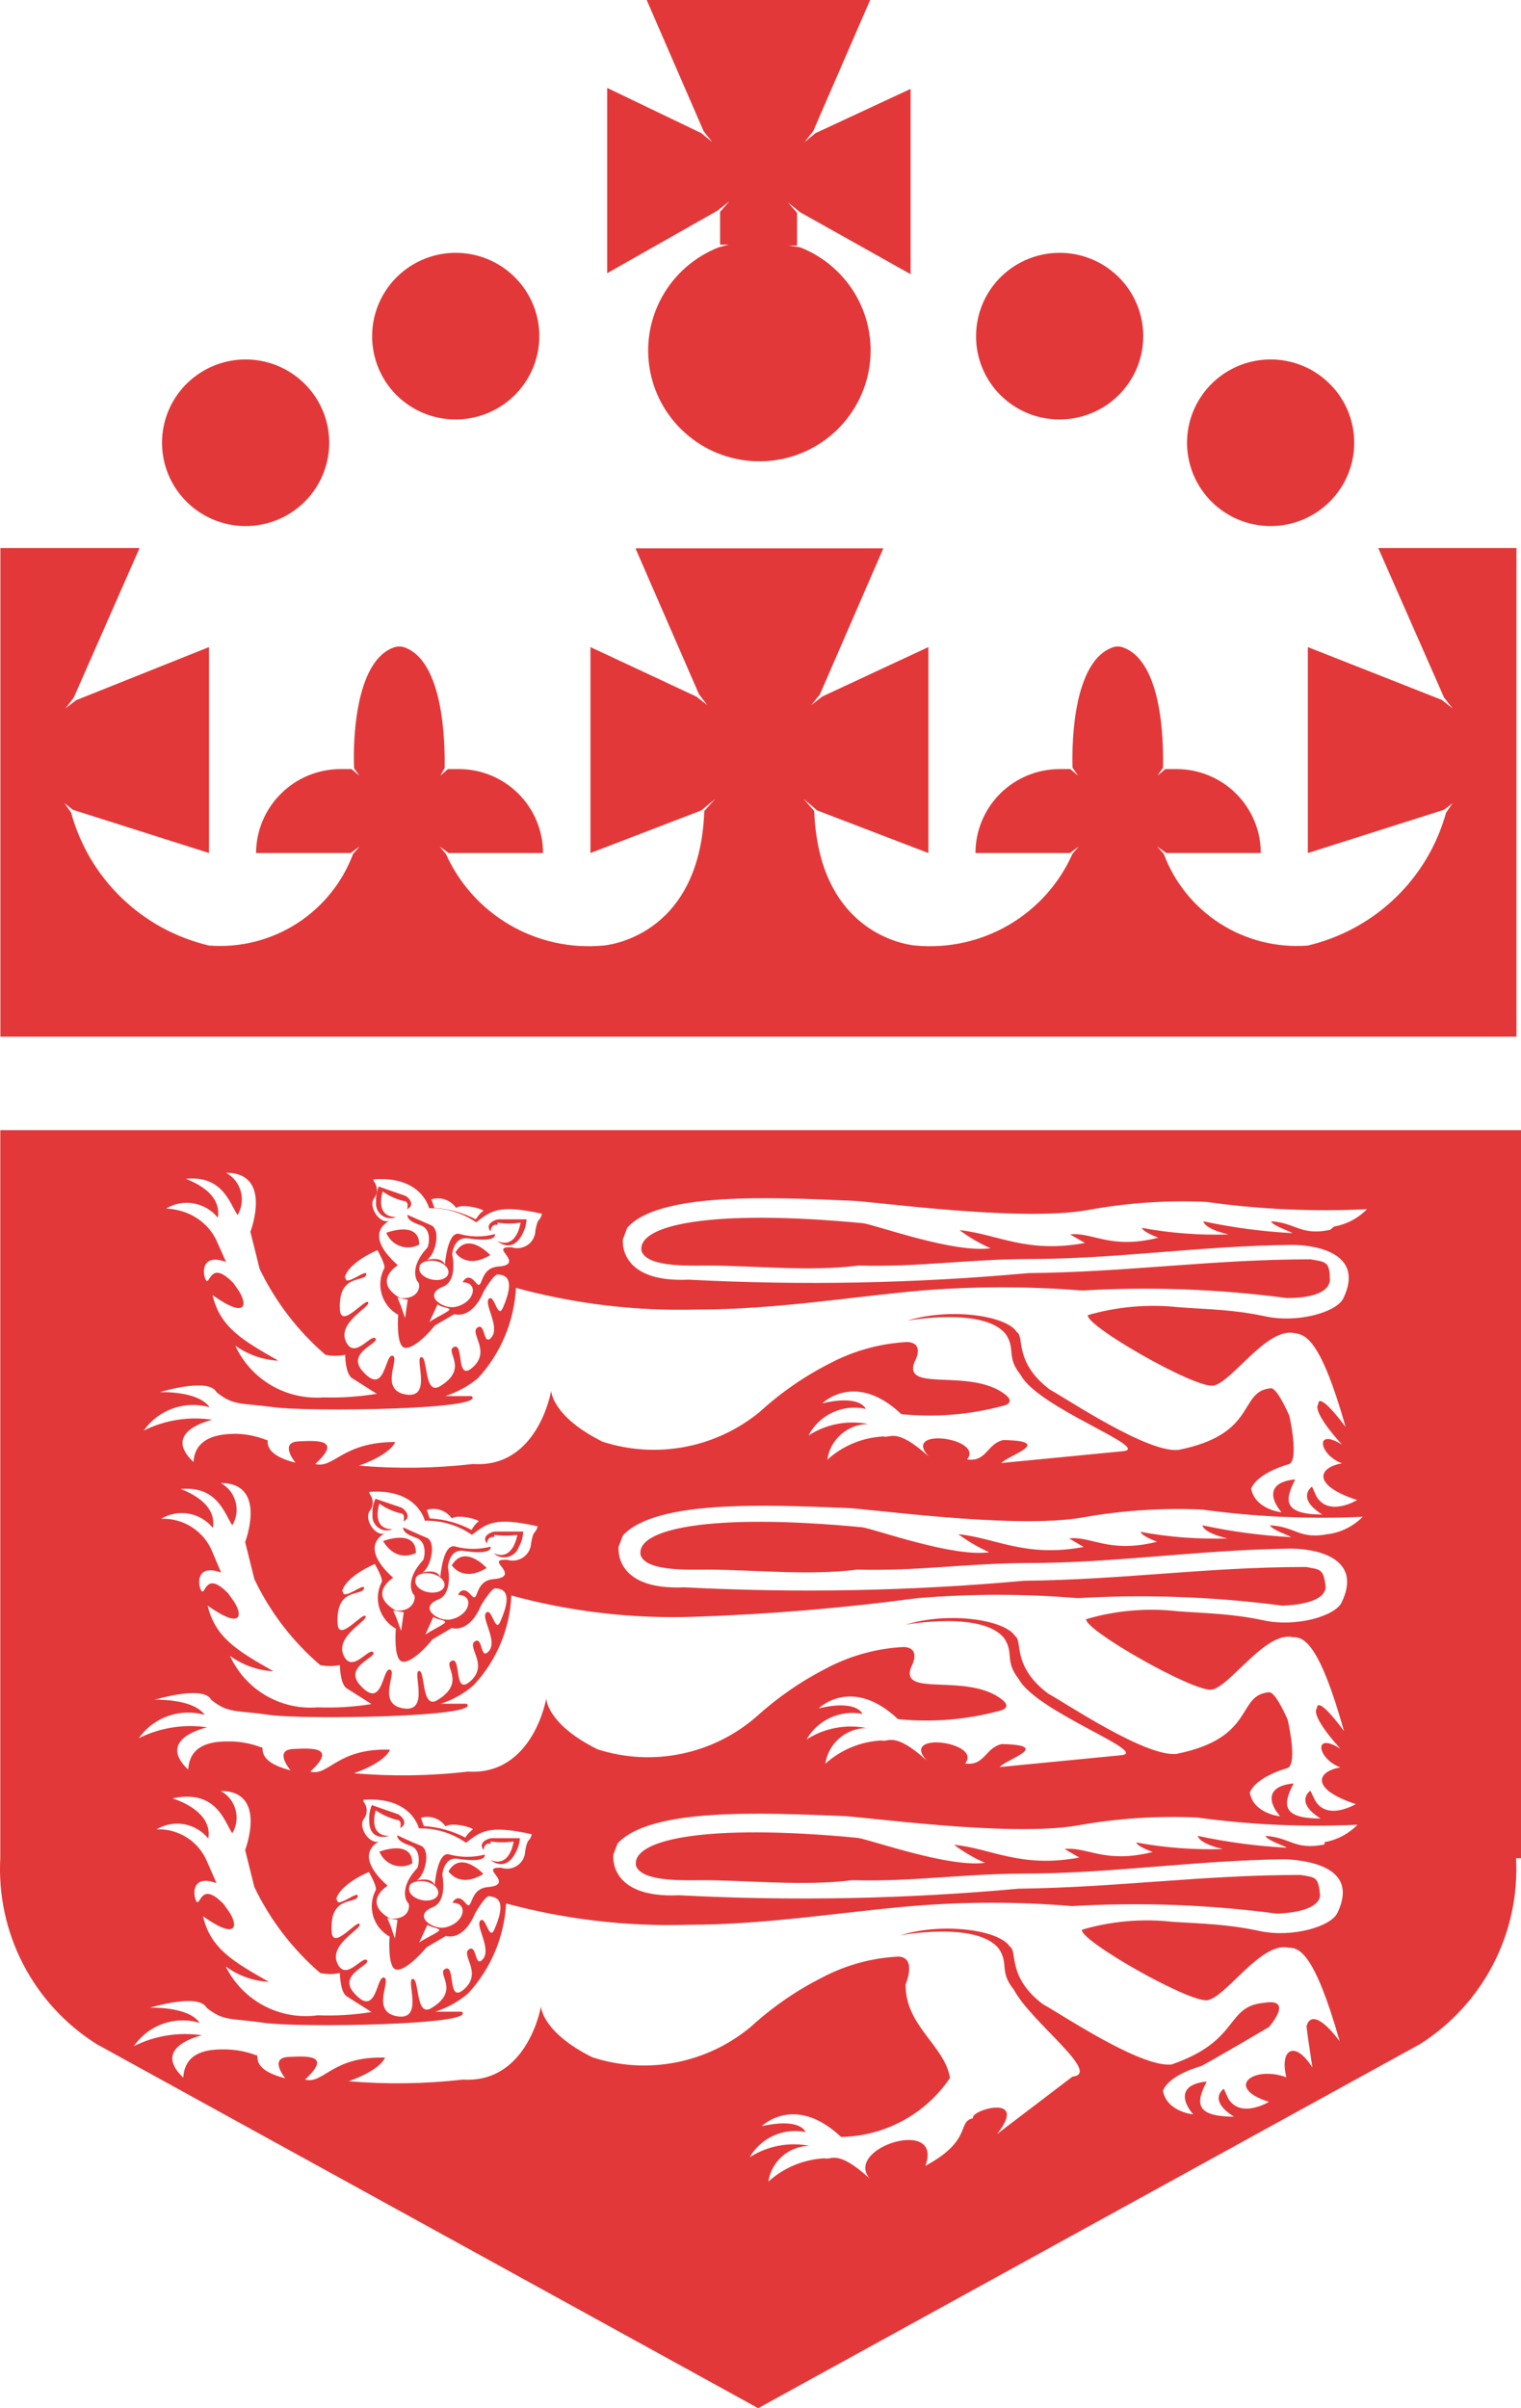 <svg width="48" height="76" viewBox="0 0 48 76" fill="none" xmlns="http://www.w3.org/2000/svg">
<path d="M5.113 13.983C5.111 13.463 5.264 12.954 5.553 12.52C5.841 12.086 6.253 11.748 6.734 11.547C7.216 11.347 7.747 11.293 8.259 11.393C8.772 11.494 9.243 11.743 9.613 12.111C9.983 12.478 10.235 12.946 10.338 13.456C10.44 13.967 10.389 14.496 10.189 14.977C9.99 15.458 9.652 15.869 9.218 16.158C8.784 16.448 8.273 16.602 7.751 16.602C7.053 16.602 6.384 16.326 5.89 15.836C5.395 15.345 5.116 14.679 5.113 13.983Z" fill="#E33839"/>
<path d="M37.461 13.983C37.459 13.463 37.612 12.953 37.901 12.519C38.19 12.085 38.602 11.747 39.085 11.546C39.567 11.346 40.098 11.293 40.611 11.394C41.124 11.495 41.595 11.746 41.964 12.114C42.334 12.482 42.585 12.952 42.687 13.463C42.788 13.974 42.735 14.503 42.534 14.984C42.333 15.465 41.993 15.875 41.558 16.163C41.123 16.451 40.611 16.604 40.089 16.602C39.392 16.599 38.726 16.323 38.234 15.832C37.741 15.342 37.464 14.677 37.461 13.983Z" fill="#E33839"/>
<path d="M11.744 10.608C11.744 10.088 11.899 9.579 12.19 9.146C12.48 8.714 12.892 8.377 13.375 8.178C13.858 7.979 14.389 7.928 14.9 8.03C15.412 8.133 15.883 8.384 16.251 8.753C16.619 9.121 16.87 9.591 16.971 10.101C17.071 10.612 17.017 11.141 16.816 11.621C16.615 12.101 16.275 12.511 15.84 12.799C15.405 13.086 14.894 13.239 14.372 13.237C14.026 13.237 13.683 13.169 13.364 13.037C13.044 12.904 12.754 12.71 12.51 12.466C12.266 12.222 12.073 11.932 11.941 11.613C11.81 11.294 11.743 10.953 11.744 10.608Z" fill="#E33839"/>
<path d="M30.803 10.608C30.803 10.088 30.958 9.579 31.248 9.146C31.538 8.714 31.951 8.377 32.434 8.178C32.916 7.979 33.447 7.928 33.959 8.03C34.471 8.133 34.941 8.384 35.31 8.753C35.678 9.121 35.928 9.591 36.029 10.101C36.13 10.612 36.076 11.141 35.875 11.621C35.673 12.101 35.334 12.511 34.899 12.799C34.463 13.086 33.952 13.239 33.43 13.237C33.084 13.237 32.742 13.169 32.422 13.037C32.103 12.904 31.813 12.71 31.569 12.466C31.325 12.222 31.131 11.932 31 11.613C30.868 11.294 30.801 10.953 30.803 10.608Z" fill="#E33839"/>
<path d="M14.032 24.24C14.032 23.93 14.115 20.959 12.796 20.442C12.67 20.39 12.528 20.39 12.401 20.442C11.072 20.959 11.155 23.951 11.176 24.251L11.342 24.478L11.093 24.271H10.75C10.044 24.271 9.367 24.55 8.867 25.047C8.366 25.543 8.084 26.217 8.081 26.921H11.062L11.352 26.714L11.145 26.942C10.806 27.852 10.179 28.628 9.358 29.151C8.537 29.674 7.567 29.916 6.596 29.84C5.559 29.596 4.608 29.078 3.842 28.34C3.076 27.602 2.524 26.672 2.245 25.648L2.037 25.348L2.296 25.555L6.596 26.921V20.421L2.4 22.098L2.068 22.357L2.328 22.015L4.405 17.295H0.012V32.717H47.857V17.295H43.495L45.572 22.015L45.842 22.357L45.499 22.087L41.273 20.421V26.921L45.572 25.555L45.842 25.348L45.635 25.648C45.352 26.672 44.798 27.602 44.03 28.34C43.263 29.077 42.31 29.595 41.273 29.84C40.301 29.916 39.331 29.674 38.511 29.151C37.69 28.628 37.062 27.852 36.724 26.942L36.516 26.714L36.807 26.921H39.788C39.788 26.218 39.508 25.544 39.009 25.047C38.51 24.55 37.834 24.271 37.129 24.271H36.776L36.527 24.478L36.703 24.23C36.703 23.94 36.807 20.959 35.467 20.442C35.407 20.416 35.341 20.403 35.275 20.403C35.209 20.403 35.144 20.416 35.083 20.442C33.754 20.959 33.837 23.93 33.847 24.23L34.024 24.478L33.775 24.271H33.442C32.737 24.271 32.061 24.55 31.562 25.047C31.064 25.544 30.784 26.218 30.784 26.921H33.764L34.044 26.714L33.847 26.942C33.431 27.882 32.729 28.667 31.84 29.188C30.951 29.708 29.92 29.936 28.893 29.84C28.893 29.84 25.851 29.653 25.695 25.596L25.362 25.213L25.788 25.576L29.298 26.921V20.421L25.944 21.984L25.601 22.253L25.871 21.922L27.876 17.306H20.055L22.06 21.912L22.319 22.253L21.977 21.984L18.633 20.421V26.921L22.133 25.576L22.569 25.213L22.226 25.596C22.081 29.643 19.038 29.84 19.038 29.84C18.011 29.936 16.98 29.709 16.09 29.191C15.2 28.673 14.494 27.89 14.073 26.952L13.876 26.714L14.157 26.921H17.137C17.137 26.218 16.857 25.544 16.358 25.047C15.86 24.55 15.184 24.271 14.479 24.271H14.136L13.897 24.478L14.032 24.24Z" fill="#E33839"/>
<path d="M25.248 7.804C26.009 8.102 26.642 8.655 27.038 9.368C27.433 10.082 27.566 10.91 27.414 11.711C27.262 12.512 26.834 13.234 26.205 13.754C25.575 14.274 24.783 14.559 23.965 14.559C23.148 14.559 22.355 14.274 21.726 13.754C21.096 13.234 20.668 12.512 20.516 11.711C20.364 10.91 20.497 10.082 20.893 9.368C21.289 8.655 21.922 8.102 22.683 7.804L22.994 7.721H22.724V6.686L23.015 6.355L22.631 6.655L19.162 8.622V2.774L22.132 4.202L22.475 4.482L22.205 4.14L20.408 0H27.46L25.663 4.14L25.393 4.482L25.736 4.202L28.737 2.805V8.653L25.248 6.697L24.864 6.386L25.154 6.717V7.752H24.884L25.248 7.804Z" fill="#E33839"/>
<path d="M12.389 48.262C11.693 48.262 11.973 47.454 11.973 47.454C12.171 47.594 12.392 47.696 12.627 47.755C12.814 47.755 12.731 48.013 12.731 48.013C13.033 47.868 12.731 47.599 12.669 47.578C12.607 47.558 11.849 47.299 11.849 47.299C11.775 47.45 11.743 47.618 11.755 47.785C11.745 47.865 11.756 47.946 11.787 48.02C11.819 48.094 11.869 48.158 11.933 48.207C11.998 48.255 12.074 48.286 12.154 48.295C12.233 48.305 12.315 48.293 12.389 48.262ZM15.598 48.438C15.839 48.473 16.084 48.473 16.325 48.438C16.325 48.438 16.2 49.297 15.577 49.017C15.637 49.074 15.71 49.114 15.79 49.134C15.87 49.155 15.954 49.154 16.034 49.134C16.114 49.113 16.187 49.072 16.247 49.016C16.307 48.959 16.352 48.889 16.377 48.81C16.46 48.665 16.506 48.501 16.512 48.334C16.512 48.334 15.712 48.334 15.618 48.334C15.525 48.334 15.172 48.469 15.369 48.717C15.369 48.717 15.369 48.469 15.598 48.51V48.438ZM41.977 38.812C41.042 39.009 40.886 38.584 40.107 38.543C40.19 38.698 40.741 38.864 40.782 38.916C39.839 38.866 38.901 38.741 37.978 38.543C37.978 38.543 37.978 38.771 38.767 38.957C37.852 38.987 36.936 38.917 36.036 38.75C36.036 38.75 36.036 38.864 36.555 39.06C35.039 39.443 34.478 38.874 33.772 38.957L34.239 39.226C32.391 39.568 31.487 38.947 30.283 38.822C30.585 39.049 30.913 39.24 31.259 39.392C30.127 39.557 27.728 38.688 27.25 38.605C22.4 38.139 20.063 38.667 20.25 39.495C20.437 39.961 21.549 39.95 22.327 39.94C23.802 39.94 25.516 40.137 27.094 39.94C29.005 39.992 30.49 39.743 32.453 39.733C35.257 39.733 37.833 39.319 40.761 39.288C41.634 39.288 43.057 39.599 42.392 40.975C42.184 41.41 40.959 41.762 39.941 41.544C38.923 41.327 38.196 41.327 37.199 41.255C36.237 41.15 35.263 41.234 34.333 41.503C34.229 41.824 37.708 43.822 38.29 43.728C38.871 43.635 39.972 41.876 40.855 42.072C41.187 42.124 41.665 42.217 42.465 45.032C41.551 43.821 41.603 44.318 41.603 44.318C41.603 44.318 41.343 44.474 42.35 45.591C41.478 45.043 41.623 45.912 42.35 46.181C41.582 46.316 41.405 46.875 42.828 47.34C42.828 47.34 41.925 47.889 41.54 47.216L41.405 46.916C41.405 46.916 40.886 47.268 41.727 47.796C40.471 47.796 40.543 47.33 40.876 46.688C40.003 46.771 40.066 47.278 40.44 47.723C40.356 47.723 39.598 47.599 39.484 46.978C39.702 46.461 40.689 46.202 40.689 46.202C41 46.047 40.689 44.681 40.689 44.681C40.689 44.681 40.315 43.801 40.107 43.811C39.069 43.904 39.712 45.26 37.189 45.757C36.213 45.86 33.699 44.163 33.128 43.852C31.986 42.983 32.339 42.176 32.09 42.041C31.778 41.524 30.013 41.255 28.631 41.679C28.631 41.679 31.072 41.234 31.747 42.114C32.059 42.59 31.747 42.818 32.214 43.397C32.765 44.432 36.368 45.705 35.444 45.798L31.602 46.171C31.768 45.954 33.325 45.477 31.664 45.446C31.145 45.56 31.134 46.15 30.521 46.057C31.061 45.384 28.444 45.022 29.306 45.964C28.268 45.022 28.081 45.405 27.884 45.333C27.224 45.364 26.596 45.624 26.108 46.067C26.152 45.757 26.306 45.473 26.543 45.266C26.779 45.059 27.081 44.944 27.395 44.939C26.745 44.813 26.072 44.943 25.516 45.301C25.681 44.982 25.949 44.727 26.276 44.575C26.603 44.423 26.971 44.384 27.323 44.463C27.219 44.256 26.824 44.08 25.952 44.287C25.952 44.287 26.99 43.252 28.444 44.629C29.517 44.736 30.601 44.648 31.643 44.37C32.079 44.267 31.736 44.018 31.736 44.018C30.636 43.149 28.476 43.966 28.86 42.983C28.86 42.983 29.213 42.383 28.631 42.352C27.794 42.396 26.976 42.618 26.232 43.004C25.417 43.413 24.663 43.932 23.989 44.546C23.308 45.11 22.495 45.494 21.625 45.66C20.755 45.827 19.857 45.771 19.015 45.498C17.415 44.701 17.394 43.894 17.394 43.894C17.394 43.894 16.979 46.337 14.933 46.202C13.737 46.339 12.529 46.357 11.329 46.254C12.368 45.881 12.472 45.508 12.472 45.508C10.8 45.508 10.54 46.357 9.948 46.202C10.8 45.426 10.041 45.457 9.418 45.488C8.795 45.519 9.325 46.161 9.325 46.161C8.172 45.871 8.536 45.384 8.411 45.446C8.116 45.329 7.804 45.262 7.487 45.25C7.134 45.25 6.157 45.25 6.106 46.14C5.067 45.157 6.697 44.815 6.697 44.805C5.959 44.695 5.205 44.814 4.537 45.146C4.764 44.824 5.086 44.58 5.458 44.448C5.83 44.316 6.234 44.304 6.614 44.411C6.251 43.884 5.046 43.935 5.046 43.935C5.046 43.935 6.583 43.459 6.832 43.935C7.373 44.37 7.58 44.267 8.65 44.411C9.72 44.556 15.421 44.494 14.881 44.059H14.05C14.43 43.938 14.782 43.745 15.089 43.49C15.805 42.708 16.227 41.702 16.283 40.644C18.146 41.151 20.075 41.382 22.006 41.327C24.498 41.327 26.876 40.923 29.088 40.727C30.771 40.592 32.463 40.592 34.146 40.727C36.302 40.601 38.465 40.681 40.606 40.965C42.111 40.965 41.966 40.344 41.966 40.344C41.966 39.785 41.79 39.826 41.364 39.743C38.248 39.743 35.6 40.147 32.453 40.178C28.89 40.503 25.308 40.572 21.735 40.385C19.482 40.489 19.658 39.112 19.658 39.112L19.793 38.75C20.78 37.611 24.373 37.787 26.814 37.891C27.416 37.891 32.142 38.574 34.312 38.191C35.554 37.96 36.82 37.873 38.082 37.932C39.757 38.167 41.45 38.243 43.14 38.16C42.86 38.447 42.496 38.639 42.101 38.709L41.977 38.812ZM12.742 50.88L12.659 51.47L12.513 51.066L12.409 50.828L12.742 50.88ZM13.116 49.845C13.116 49.68 13.406 49.607 13.656 49.669C13.905 49.731 14.071 49.918 14.019 50.073C13.967 50.228 13.718 50.301 13.469 50.239C13.22 50.176 13.064 50.001 13.116 49.845ZM13.676 51.025C13.77 51.108 13.967 51.108 14.04 51.17C14.113 51.232 13.697 51.398 13.427 51.584L13.676 51.025ZM13.469 47.651C13.612 47.606 13.766 47.609 13.908 47.657C14.049 47.705 14.172 47.797 14.258 47.92C14.476 47.765 15.193 47.982 15.099 48.024C15.006 48.065 14.881 48.282 14.881 48.282C14.474 48.066 14.023 47.942 13.562 47.92L13.469 47.651ZM11.651 47.082C13.178 46.968 13.406 47.992 13.406 47.992C13.936 47.979 14.457 48.135 14.892 48.438C15.369 48.086 15.587 47.858 16.969 48.169C16.886 48.448 16.844 48.241 16.761 48.696C16.757 48.785 16.733 48.873 16.69 48.951C16.647 49.029 16.586 49.096 16.513 49.147C16.439 49.198 16.355 49.232 16.267 49.245C16.178 49.258 16.088 49.251 16.003 49.224C15.847 49.224 15.702 49.224 15.754 49.338C15.805 49.452 16.221 49.783 15.577 49.835C14.933 49.887 15.13 50.653 14.86 50.332C14.59 50.011 14.455 50.332 14.455 50.332C14.975 50.332 14.85 50.973 14.227 51.108C13.832 51.191 13.188 50.735 13.832 50.477C14.185 50.342 14.206 49.835 14.133 49.441C14.133 49.555 14.133 48.862 14.642 48.945C15.577 49.09 15.483 48.81 15.483 48.81C15.123 48.904 14.744 48.904 14.383 48.81C13.978 48.665 13.895 49.773 13.895 49.773C13.791 49.493 13.334 49.628 13.334 49.628C13.614 49.441 13.77 48.655 13.469 48.531C13.168 48.407 12.721 48.2 12.721 48.2C12.721 48.376 12.929 48.458 13.136 48.531C13.51 48.665 13.386 49.193 13.354 49.234C12.783 49.845 12.991 50.27 13.064 50.332C13.136 50.394 13.064 50.88 12.492 50.828C11.579 50.301 12.409 49.793 12.409 49.793C11.257 48.758 12.16 48.386 12.16 48.386C11.859 48.52 11.485 47.962 11.662 47.692C11.727 47.616 11.763 47.519 11.763 47.418C11.763 47.318 11.727 47.221 11.662 47.144L11.651 47.082ZM10.789 50.249C10.893 49.742 11.828 49.359 11.828 49.359C11.828 49.359 12.098 49.814 12.046 49.928C11.915 50.183 11.889 50.478 11.972 50.752C12.055 51.026 12.242 51.258 12.492 51.398C12.492 51.398 12.409 52.34 12.679 52.433C12.949 52.526 13.489 51.946 13.645 51.739L14.258 51.377C14.258 51.377 14.798 51.574 15.182 50.663C15.182 50.663 15.515 50.104 15.639 50.125C15.764 50.145 16.252 50.125 15.795 51.16C15.629 51.584 15.535 50.735 15.348 50.891C15.162 51.046 15.712 51.77 15.431 52.102C15.151 52.433 15.245 51.625 14.985 51.801C14.725 51.977 15.421 52.526 14.86 53.043C14.3 53.561 14.57 52.278 14.258 52.412C13.946 52.547 14.746 53.085 13.801 53.654C13.292 53.965 13.427 52.702 13.22 52.733C13.012 52.764 13.573 54.058 12.721 53.913C11.869 53.768 12.555 52.754 12.306 52.691C12.056 52.629 12.088 53.996 11.361 53.178C10.831 52.588 11.921 52.298 11.776 52.143C11.63 51.988 11.111 52.836 10.841 52.236C10.571 51.636 11.62 51.149 11.537 51.004C11.454 50.859 10.685 51.853 10.654 51.242C10.592 50.083 11.412 50.383 11.485 50.135C11.558 49.887 10.758 50.58 10.831 50.197L10.789 50.249ZM5.514 47.02C6.843 46.782 7.082 47.775 7.331 48.137C7.397 48.026 7.44 47.904 7.458 47.776C7.476 47.648 7.467 47.518 7.433 47.393C7.399 47.269 7.341 47.152 7.261 47.05C7.181 46.949 7.081 46.865 6.967 46.802C8.453 46.802 7.736 48.665 7.736 48.665L8.027 49.835C8.521 50.874 9.229 51.798 10.104 52.547C10.309 52.591 10.522 52.591 10.727 52.547C10.727 52.547 10.727 53.105 10.924 53.271L11.724 53.778C11.165 53.869 10.598 53.903 10.031 53.882C9.457 53.929 8.883 53.798 8.386 53.507C7.89 53.216 7.496 52.779 7.258 52.257C7.658 52.549 8.134 52.718 8.629 52.743C7.528 52.112 6.801 51.708 6.552 50.673C7.684 51.47 7.663 50.932 7.352 50.497C7.04 50.062 7.206 50.29 7.206 50.29C6.562 49.628 6.5 50.187 6.396 50.228C6.292 50.27 6.043 49.286 6.978 49.628L6.697 48.965C6.568 48.649 6.344 48.38 6.056 48.195C5.768 48.01 5.43 47.918 5.088 47.93C5.349 47.774 5.658 47.717 5.958 47.77C6.258 47.823 6.528 47.983 6.718 48.22C6.874 47.32 5.597 46.958 5.597 46.958L5.514 47.02ZM41.945 48.407C41 48.603 40.907 48.179 40.076 48.137C40.159 48.293 40.699 48.458 40.741 48.51C39.801 48.46 38.867 48.335 37.947 48.137C37.947 48.137 37.947 48.365 38.736 48.551C37.818 48.581 36.898 48.511 35.995 48.344C35.995 48.344 35.995 48.458 36.514 48.655C35.008 49.038 34.437 48.469 33.741 48.551L34.198 48.821C32.349 49.162 31.446 48.541 30.241 48.417C30.545 48.641 30.872 48.832 31.217 48.986C30.096 49.152 27.686 48.282 27.219 48.2C22.359 47.734 20.032 48.262 20.219 49.09C20.406 49.555 21.507 49.545 22.296 49.535C23.761 49.535 25.485 49.731 27.053 49.535C28.974 49.586 30.459 49.338 32.412 49.328C35.216 49.328 37.791 48.914 40.72 48.872C41.592 48.872 43.005 49.193 42.34 50.57C42.132 51.004 40.907 51.356 39.889 51.139C38.871 50.922 38.155 50.922 37.158 50.849C36.192 50.739 35.214 50.824 34.281 51.098C34.188 51.418 37.667 53.406 38.238 53.323C38.809 53.24 39.931 51.47 40.803 51.667C41.135 51.667 41.623 51.812 42.413 54.627C41.509 53.416 41.561 53.913 41.561 53.913C41.561 53.913 41.291 54.068 42.298 55.186C41.426 54.637 41.572 55.507 42.298 55.776C41.53 55.91 41.364 56.469 42.786 56.935C42.786 56.935 41.873 57.484 41.499 56.811L41.353 56.511C41.353 56.511 40.834 56.863 41.675 57.39C40.419 57.39 40.491 56.925 40.824 56.283C39.951 56.366 40.014 56.873 40.398 57.318C40.304 57.318 39.546 57.194 39.443 56.573C39.65 56.055 40.637 55.797 40.637 55.797C40.959 55.641 40.637 54.275 40.637 54.275C40.637 54.275 40.263 53.385 40.045 53.406C39.006 53.499 39.65 54.844 37.127 55.351C36.161 55.455 33.647 53.758 33.076 53.447C31.924 52.578 32.277 51.77 32.038 51.636C31.716 51.118 29.961 50.849 28.579 51.273C28.579 51.273 31.02 50.828 31.695 51.708C32.007 52.184 31.695 52.412 32.152 52.992C32.713 54.027 36.306 55.3 35.382 55.393L31.55 55.766C31.716 55.538 33.263 55.072 31.612 55.041C31.093 55.155 31.072 55.745 30.459 55.652C31.01 54.979 28.382 54.617 29.244 55.559C28.206 54.617 28.029 54.999 27.821 54.927C27.162 54.96 26.534 55.22 26.045 55.662C26.092 55.351 26.248 55.067 26.486 54.86C26.724 54.653 27.028 54.538 27.343 54.534C26.69 54.407 26.013 54.536 25.453 54.896C25.625 54.594 25.889 54.353 26.206 54.209C26.522 54.064 26.877 54.022 27.219 54.089C27.115 53.882 26.72 53.706 25.838 53.913C25.838 53.913 26.876 52.878 28.34 54.254C29.41 54.362 30.491 54.274 31.529 53.996C31.975 53.892 31.633 53.644 31.633 53.644C30.532 52.764 28.372 53.592 28.756 52.609C28.756 52.609 29.099 52.008 28.527 51.977C27.686 52.018 26.864 52.241 26.118 52.629C25.305 53.041 24.55 53.56 23.875 54.172C23.2 54.761 22.383 55.167 21.504 55.348C20.625 55.53 19.713 55.481 18.859 55.207C17.249 54.41 17.239 53.602 17.239 53.602C17.239 53.602 16.823 56.035 14.767 55.91C13.574 56.048 12.37 56.065 11.174 55.962C12.212 55.59 12.306 55.217 12.306 55.217C10.633 55.165 10.374 56.066 9.792 55.91C10.633 55.134 9.886 55.165 9.252 55.196C8.619 55.227 9.169 55.869 9.169 55.869C8.016 55.579 8.38 55.093 8.245 55.145C7.952 55.033 7.644 54.971 7.331 54.958C6.967 54.958 5.991 54.906 5.939 55.848C4.901 54.865 6.531 54.513 6.542 54.513C5.804 54.403 5.049 54.522 4.382 54.855C4.608 54.532 4.93 54.288 5.302 54.157C5.675 54.025 6.079 54.012 6.459 54.12C6.085 53.592 4.88 53.644 4.88 53.644C4.88 53.644 6.427 53.168 6.666 53.644C7.206 54.078 7.424 53.965 8.494 54.12C9.564 54.275 15.265 54.192 14.725 53.768H13.905C14.287 53.648 14.641 53.45 14.943 53.188C15.668 52.415 16.091 51.409 16.138 50.352C18.004 50.862 19.936 51.088 21.87 51.025C24.24 50.948 26.604 50.751 28.953 50.435C30.636 50.296 32.328 50.296 34.011 50.435C36.167 50.31 38.33 50.39 40.471 50.673C41.977 50.611 41.831 50.052 41.831 50.052C41.769 49.493 41.644 49.535 41.218 49.452C38.103 49.452 35.455 49.855 32.318 49.887C28.755 50.211 25.173 50.28 21.6 50.094C19.336 50.197 19.523 48.81 19.523 48.81L19.658 48.458C20.697 47.32 24.238 47.496 26.679 47.589C27.271 47.589 31.996 48.272 34.167 47.889C35.414 47.667 36.681 47.583 37.947 47.641C39.622 47.87 41.315 47.947 43.005 47.868C42.711 48.165 42.328 48.358 41.914 48.417L41.945 48.407ZM12.544 60.589L12.461 61.178L12.326 60.775L12.223 60.537L12.544 60.589ZM12.918 59.554C12.918 59.398 13.22 59.326 13.469 59.388C13.718 59.45 13.874 59.636 13.822 59.792C13.77 59.947 13.531 60.019 13.282 59.957C13.033 59.895 12.866 59.719 12.918 59.554ZM13.489 60.744C13.573 60.816 13.77 60.827 13.853 60.889C13.936 60.951 13.5 61.116 13.23 61.303L13.489 60.744ZM13.282 57.37C13.423 57.326 13.575 57.328 13.716 57.377C13.856 57.425 13.977 57.517 14.061 57.639C14.279 57.484 15.006 57.701 14.912 57.742C14.821 57.81 14.744 57.894 14.684 57.991C14.278 57.781 13.832 57.657 13.375 57.629L13.282 57.37ZM11.464 56.8C12.991 56.687 13.22 57.701 13.22 57.701C13.751 57.691 14.271 57.851 14.705 58.156C15.172 57.804 15.4 57.577 16.782 57.887C16.709 58.167 16.657 57.949 16.574 58.415C16.572 58.505 16.549 58.593 16.507 58.673C16.465 58.752 16.404 58.82 16.33 58.872C16.256 58.923 16.171 58.956 16.081 58.969C15.992 58.981 15.901 58.972 15.816 58.943C15.66 58.943 15.525 58.943 15.567 59.057C15.608 59.171 16.034 59.502 15.4 59.554C14.767 59.605 14.943 60.371 14.684 60.05C14.424 59.73 14.279 60.05 14.279 60.05C14.798 60.05 14.663 60.692 14.05 60.827C13.645 60.909 13.012 60.454 13.645 60.195C14.009 60.061 14.03 59.554 13.957 59.16C13.957 59.274 13.957 58.581 14.455 58.663C15.4 58.808 15.296 58.529 15.296 58.529C14.936 58.622 14.557 58.622 14.196 58.529C13.801 58.384 13.718 59.492 13.718 59.492C13.604 59.212 13.147 59.347 13.147 59.347C13.438 59.16 13.593 58.374 13.282 58.249C12.97 58.125 12.534 57.918 12.534 57.918C12.534 58.084 12.742 58.177 12.949 58.249C13.334 58.384 13.199 58.912 13.168 58.953C12.596 59.564 12.804 59.988 12.877 60.05C12.949 60.112 12.939 60.599 12.306 60.547C11.402 60.019 12.233 59.512 12.233 59.512C11.07 58.477 11.984 58.105 11.984 58.105C11.672 58.239 11.298 57.68 11.475 57.411C11.538 57.334 11.572 57.237 11.572 57.137C11.572 57.037 11.538 56.94 11.475 56.863L11.464 56.8ZM10.602 59.968C10.706 59.46 11.641 59.078 11.641 59.078C11.641 59.078 11.9 59.523 11.859 59.647C11.725 59.9 11.695 60.196 11.777 60.47C11.858 60.745 12.044 60.977 12.295 61.116C12.295 61.116 12.223 62.058 12.482 62.151C12.742 62.245 13.292 61.665 13.458 61.458L14.071 61.096C14.071 61.096 14.611 61.292 14.995 60.382C14.995 60.382 15.317 59.812 15.442 59.843C15.566 59.874 16.055 59.843 15.608 60.878C15.431 61.292 15.338 60.454 15.162 60.609C14.985 60.764 15.515 61.489 15.245 61.82C14.975 62.151 15.058 61.344 14.798 61.52C14.538 61.696 15.224 62.245 14.663 62.762C14.102 63.28 14.383 61.996 14.061 62.131C13.739 62.265 14.559 62.803 13.614 63.373C13.105 63.683 13.24 62.421 13.022 62.452C12.804 62.483 13.386 63.776 12.534 63.632C11.682 63.487 12.368 62.472 12.119 62.41C11.869 62.348 11.89 63.714 11.174 62.897C10.644 62.307 11.724 62.017 11.579 61.862C11.433 61.706 10.914 62.555 10.644 61.955C10.374 61.355 11.433 60.868 11.35 60.723C11.267 60.578 10.498 61.572 10.467 60.961C10.395 59.802 11.226 60.102 11.288 59.854C11.35 59.605 10.561 60.299 10.644 59.916L10.602 59.968ZM5.524 56.738C6.843 56.5 7.082 57.494 7.331 57.856C7.397 57.745 7.44 57.622 7.458 57.494C7.476 57.366 7.467 57.236 7.433 57.112C7.399 56.987 7.341 56.871 7.261 56.769C7.181 56.668 7.081 56.583 6.967 56.521C8.453 56.521 7.736 58.384 7.736 58.384L8.027 59.554C8.525 60.59 9.232 61.513 10.104 62.265C10.309 62.31 10.522 62.31 10.727 62.265C10.727 62.265 10.727 62.824 10.924 62.99L11.724 63.497C11.165 63.588 10.598 63.623 10.031 63.6C9.445 63.68 8.849 63.575 8.327 63.298C7.805 63.021 7.384 62.587 7.123 62.058C7.519 62.35 7.992 62.519 8.484 62.545C7.383 61.913 6.646 61.51 6.407 60.475C7.528 61.272 7.518 60.733 7.206 60.299C6.895 59.864 7.061 60.092 7.061 60.092C6.417 59.429 6.344 59.988 6.24 60.03C6.137 60.071 5.898 59.088 6.832 59.429L6.542 58.767C6.415 58.451 6.194 58.181 5.907 57.996C5.621 57.811 5.284 57.718 4.942 57.732C5.203 57.575 5.512 57.518 5.812 57.571C6.112 57.625 6.382 57.785 6.573 58.022C6.729 57.121 5.451 56.759 5.451 56.759L5.524 56.738ZM41.8 58.208C40.865 58.405 40.709 57.98 39.931 57.939C40.014 58.094 40.564 58.26 40.606 58.312C39.663 58.262 38.725 58.137 37.802 57.939C37.802 57.939 37.802 58.167 38.591 58.353C37.676 58.383 36.76 58.313 35.859 58.146C35.859 58.146 35.859 58.26 36.379 58.446C34.862 58.829 34.302 58.27 33.596 58.353L34.063 58.622C32.214 58.964 31.311 58.343 30.106 58.218C30.409 58.445 30.736 58.636 31.082 58.788C29.95 58.943 27.551 58.084 27.073 58.001C22.224 57.535 19.897 58.063 20.074 58.891C20.261 59.357 21.372 59.347 22.151 59.336C23.615 59.336 25.329 59.533 26.907 59.336C28.818 59.388 30.314 59.14 32.266 59.129C35.07 59.129 37.646 58.715 40.575 58.674C41.447 58.726 42.87 58.995 42.205 60.371C41.997 60.806 40.772 61.158 39.754 60.941C38.736 60.723 38.009 60.713 37.012 60.651C36.05 60.542 35.075 60.627 34.146 60.899C34.042 61.22 37.521 63.207 38.103 63.124C38.684 63.042 39.796 61.261 40.668 61.468C41 61.468 41.478 61.613 42.278 64.418C41.364 63.218 41.239 63.932 41.239 63.932C41.239 63.932 41.177 63.683 41.416 65.246C40.855 64.366 40.377 64.677 40.595 65.557C39.557 65.174 38.622 65.877 40.045 66.333C40.045 66.333 39.141 66.881 38.757 66.219L38.622 65.919C38.622 65.919 38.092 66.271 38.944 66.799C37.677 66.799 37.75 66.333 38.082 65.691C37.22 65.774 37.272 66.281 37.656 66.726C37.573 66.726 36.805 66.602 36.701 65.981C36.908 65.463 37.905 65.205 37.905 65.205C38.217 65.049 40.045 63.973 40.045 63.973C40.045 63.973 40.865 63.041 39.889 63.207C38.653 63.321 39.162 64.397 36.971 65.153C35.995 65.257 33.481 63.559 32.91 63.249C31.768 62.379 32.121 61.572 31.872 61.437C31.56 60.92 29.794 60.651 28.413 61.075C28.413 61.075 30.854 60.62 31.529 61.51C31.84 61.986 31.529 62.214 31.996 62.793C32.547 63.828 34.79 65.443 33.845 65.536L31.466 67.347C32.505 66.033 30.584 66.602 30.708 66.85C30.189 66.954 30.708 67.544 29.203 68.351C29.784 66.788 26.617 67.782 27.447 68.755C26.409 67.803 26.232 68.186 26.025 68.113C25.365 68.146 24.738 68.406 24.249 68.848C24.296 68.537 24.452 68.253 24.69 68.046C24.927 67.839 25.231 67.724 25.547 67.72C24.893 67.593 24.216 67.722 23.657 68.082C23.83 67.782 24.094 67.543 24.411 67.4C24.728 67.257 25.081 67.217 25.422 67.285C25.318 67.068 24.924 66.902 24.041 67.099C24.041 67.099 25.079 66.064 26.544 67.44C27.225 67.428 27.893 67.252 28.491 66.928C29.09 66.604 29.601 66.14 29.981 65.577C29.805 64.542 28.569 63.942 28.579 62.627C28.579 62.627 28.943 61.779 28.361 61.748C27.523 61.787 26.704 62.01 25.962 62.4C25.147 62.809 24.393 63.328 23.719 63.942C23.035 64.52 22.214 64.915 21.334 65.087C20.454 65.259 19.545 65.203 18.692 64.925C17.093 64.128 17.072 63.321 17.072 63.321C17.072 63.321 16.657 65.753 14.611 65.629C13.415 65.766 12.207 65.784 11.007 65.681C12.046 65.308 12.15 64.936 12.15 64.936C10.478 64.884 10.218 65.784 9.626 65.629C10.478 64.843 9.72 64.884 9.096 64.915C8.473 64.946 9.003 65.588 9.003 65.588C7.85 65.298 8.214 64.811 8.089 64.863C7.793 64.751 7.481 64.689 7.165 64.677C6.812 64.677 5.835 64.625 5.784 65.567C4.745 64.584 6.376 64.232 6.376 64.232C5.641 64.122 4.89 64.241 4.226 64.573C4.449 64.247 4.771 64.001 5.144 63.868C5.517 63.736 5.923 63.726 6.303 63.839C5.939 63.311 4.735 63.362 4.735 63.362C4.735 63.362 6.272 62.886 6.521 63.362C7.061 63.797 7.269 63.683 8.338 63.839C9.408 63.994 15.11 63.911 14.57 63.487H13.739C14.12 63.364 14.473 63.167 14.777 62.907C15.493 62.128 15.915 61.126 15.972 60.071C17.839 60.575 19.771 60.802 21.704 60.744C24.186 60.744 26.565 60.34 28.777 60.154C30.46 60.014 32.151 60.014 33.834 60.154C35.99 60.028 38.153 60.108 40.294 60.392C41.8 60.33 41.654 59.771 41.654 59.771C41.603 59.202 41.478 59.253 41.052 59.171C37.937 59.171 35.288 59.564 32.142 59.605C28.582 59.93 25.004 59.999 21.434 59.812C19.17 59.916 19.357 58.529 19.357 58.529L19.492 58.177C20.531 57.038 24.072 57.215 26.513 57.308C27.115 57.308 31.84 57.991 34.011 57.608C35.254 57.386 36.519 57.302 37.781 57.359C39.456 57.589 41.149 57.665 42.839 57.587C42.559 57.874 42.195 58.066 41.8 58.136V58.208ZM5.69 37.228C7.009 36.99 7.248 37.984 7.497 38.346C7.563 38.235 7.607 38.112 7.624 37.984C7.642 37.857 7.633 37.727 7.599 37.602C7.565 37.477 7.507 37.361 7.427 37.259C7.347 37.158 7.247 37.073 7.134 37.011C8.619 37.011 7.902 38.874 7.902 38.874L8.193 40.044C8.691 41.08 9.398 42.003 10.27 42.755C10.475 42.8 10.688 42.8 10.893 42.755C10.893 42.755 10.893 43.314 11.091 43.48L11.89 43.987C11.331 44.078 10.764 44.117 10.197 44.101C9.623 44.142 9.05 44.008 8.554 43.716C8.058 43.424 7.664 42.987 7.424 42.466C7.823 42.751 8.295 42.916 8.785 42.942C7.684 42.31 6.947 41.907 6.708 40.872C7.829 41.669 7.809 41.13 7.508 40.696C7.206 40.261 7.362 40.489 7.362 40.489C6.718 39.826 6.646 40.385 6.542 40.427C6.438 40.468 6.199 39.485 7.134 39.826L6.843 39.174C6.843 39.174 6.479 38.212 5.244 38.139C5.504 37.982 5.814 37.925 6.113 37.979C6.413 38.032 6.684 38.192 6.874 38.429C7.03 37.529 5.752 37.166 5.752 37.166L5.69 37.228ZM10.872 40.344C10.976 39.837 11.911 39.454 11.911 39.454C11.911 39.454 12.171 39.909 12.129 40.023C11.995 40.276 11.965 40.572 12.047 40.846C12.128 41.121 12.314 41.353 12.565 41.493C12.565 41.493 12.492 42.434 12.752 42.528C13.012 42.621 13.562 42.052 13.718 41.834L14.341 41.472C14.341 41.472 14.881 41.669 15.265 40.758C15.265 40.758 15.587 40.199 15.712 40.22C15.837 40.24 16.325 40.22 15.878 41.255C15.702 41.679 15.608 40.83 15.431 40.986C15.255 41.141 15.785 41.865 15.515 42.197C15.245 42.528 15.328 41.72 15.068 41.896C14.808 42.072 15.494 42.621 14.933 43.138C14.372 43.656 14.653 42.372 14.331 42.507C14.009 42.642 14.829 43.18 13.884 43.749C13.375 44.059 13.51 42.797 13.292 42.828C13.074 42.859 13.656 44.153 12.804 44.008C11.952 43.863 12.638 42.849 12.389 42.786C12.139 42.724 12.16 44.091 11.444 43.273C10.914 42.683 11.994 42.393 11.849 42.238C11.703 42.083 11.184 42.931 10.914 42.331C10.644 41.731 11.703 41.244 11.62 41.099C11.537 40.955 10.768 41.948 10.727 41.337C10.665 40.178 11.495 40.478 11.558 40.23C11.62 39.982 10.831 40.675 10.914 40.292L10.872 40.344ZM12.866 41.017L12.783 41.596L12.648 41.203L12.544 40.955L12.866 41.017ZM13.24 39.982C13.24 39.826 13.541 39.743 13.791 39.806C14.04 39.868 14.196 40.054 14.144 40.209C14.092 40.364 13.853 40.437 13.604 40.375C13.354 40.313 13.188 40.137 13.24 39.982ZM13.811 41.161C13.895 41.244 14.092 41.255 14.175 41.306C14.258 41.358 13.822 41.534 13.552 41.72L13.811 41.161ZM11.786 37.218C13.313 37.104 13.541 38.129 13.541 38.129C14.071 38.118 14.591 38.274 15.027 38.574C15.494 38.222 15.722 37.994 17.104 38.305C17.031 38.584 16.979 38.377 16.896 38.833C16.894 38.923 16.871 39.011 16.829 39.09C16.787 39.17 16.726 39.238 16.652 39.289C16.578 39.341 16.493 39.374 16.403 39.386C16.314 39.399 16.223 39.39 16.138 39.361C15.982 39.361 15.847 39.361 15.889 39.474C15.93 39.588 16.356 39.93 15.722 39.971C15.089 40.013 15.265 40.799 15.006 40.468C14.746 40.137 14.601 40.468 14.601 40.468C15.12 40.468 14.985 41.11 14.372 41.244C13.967 41.327 13.334 40.872 13.967 40.613C14.331 40.478 14.351 39.971 14.268 39.578C14.268 39.692 14.268 39.009 14.777 39.081C15.722 39.226 15.618 38.947 15.618 38.947C15.258 39.045 14.878 39.045 14.518 38.947C14.123 38.802 14.04 39.909 14.04 39.909C13.926 39.63 13.469 39.764 13.469 39.764C13.759 39.578 13.915 38.802 13.604 38.667C13.292 38.533 12.856 38.336 12.856 38.336C12.856 38.512 13.064 38.595 13.271 38.667C13.656 38.802 13.521 39.33 13.489 39.371C12.918 39.982 13.126 40.406 13.199 40.468C13.271 40.53 13.261 41.017 12.627 40.965C11.724 40.437 12.555 39.93 12.555 39.93C11.392 38.895 12.306 38.522 12.306 38.522C11.994 38.657 11.62 38.098 11.797 37.829C11.86 37.751 11.895 37.654 11.895 37.554C11.895 37.455 11.86 37.358 11.797 37.28L11.786 37.218ZM14.393 38.119C14.611 37.963 15.338 38.181 15.245 38.222C15.151 38.264 15.016 38.481 15.016 38.481C14.61 38.271 14.164 38.147 13.708 38.119L13.614 37.849C13.756 37.806 13.908 37.808 14.048 37.857C14.188 37.905 14.309 37.997 14.393 38.119ZM48 58.643V35.666H0.009V58.643C-0.053 59.802 0.197 60.957 0.731 61.989C1.266 63.02 2.067 63.891 3.052 64.511L23.927 76L44.812 64.511C45.794 63.889 46.592 63.017 47.125 61.986C47.658 60.955 47.906 59.801 47.844 58.643H48ZM12.088 48.634C12.534 49.359 13.126 49.007 13.126 49.007C13.126 48.231 12.088 48.634 12.088 48.634ZM12.503 38.408C11.807 38.408 12.077 37.601 12.077 37.601C12.274 37.741 12.496 37.843 12.731 37.901C12.929 37.901 12.846 38.16 12.846 38.16C13.147 38.015 12.846 37.746 12.783 37.736L11.952 37.446C11.886 37.599 11.857 37.766 11.869 37.932C11.859 38.012 11.87 38.093 11.902 38.167C11.933 38.241 11.983 38.305 12.047 38.353C12.112 38.402 12.188 38.432 12.268 38.442C12.348 38.452 12.429 38.44 12.503 38.408ZM12.191 38.905C12.23 39.002 12.289 39.089 12.364 39.161C12.439 39.234 12.528 39.289 12.627 39.324C12.725 39.36 12.829 39.374 12.933 39.366C13.037 39.358 13.138 39.328 13.23 39.278C13.23 38.502 12.191 38.905 12.191 38.905ZM14.372 39.526C14.372 39.526 14.705 40.075 15.473 39.609C15.473 39.609 14.767 38.843 14.372 39.526ZM15.702 38.584C15.942 38.625 16.188 38.625 16.428 38.584C16.428 38.584 16.314 39.443 15.691 39.164C15.691 39.164 16.148 39.588 16.48 38.957C16.563 38.811 16.61 38.648 16.616 38.481C16.616 38.481 15.816 38.481 15.733 38.481C15.65 38.481 15.276 38.615 15.483 38.864C15.483 38.864 15.483 38.615 15.702 38.657V38.584ZM11.973 58.436C12.012 58.532 12.071 58.62 12.146 58.692C12.221 58.764 12.31 58.82 12.408 58.855C12.507 58.89 12.611 58.904 12.715 58.896C12.819 58.888 12.92 58.858 13.012 58.808C13.012 58.032 11.973 58.436 11.973 58.436ZM12.285 57.939C11.589 57.939 11.859 57.132 11.859 57.132C12.058 57.269 12.279 57.37 12.513 57.432C12.711 57.432 12.627 57.691 12.627 57.691C12.929 57.535 12.627 57.276 12.565 57.256C12.503 57.235 11.734 56.966 11.734 56.966C11.67 57.12 11.641 57.286 11.651 57.453C11.651 58.156 12.285 57.939 12.285 57.939ZM14.154 59.057C14.154 59.057 14.486 59.605 15.255 59.14C15.255 59.14 14.549 58.374 14.154 59.057ZM15.483 58.115C15.725 58.151 15.969 58.151 16.21 58.115C16.21 58.115 16.096 58.974 15.473 58.694C15.473 58.694 15.93 59.108 16.262 58.487C16.345 58.341 16.395 58.179 16.408 58.011C16.408 58.011 15.598 58.011 15.515 58.011C15.431 58.011 15.058 58.136 15.265 58.384C15.265 58.384 15.265 58.146 15.483 58.187V58.115ZM14.258 49.4C14.258 49.4 14.601 49.949 15.359 49.483C15.359 49.483 14.663 48.717 14.258 49.4Z" fill="#E33839"/>
</svg>
